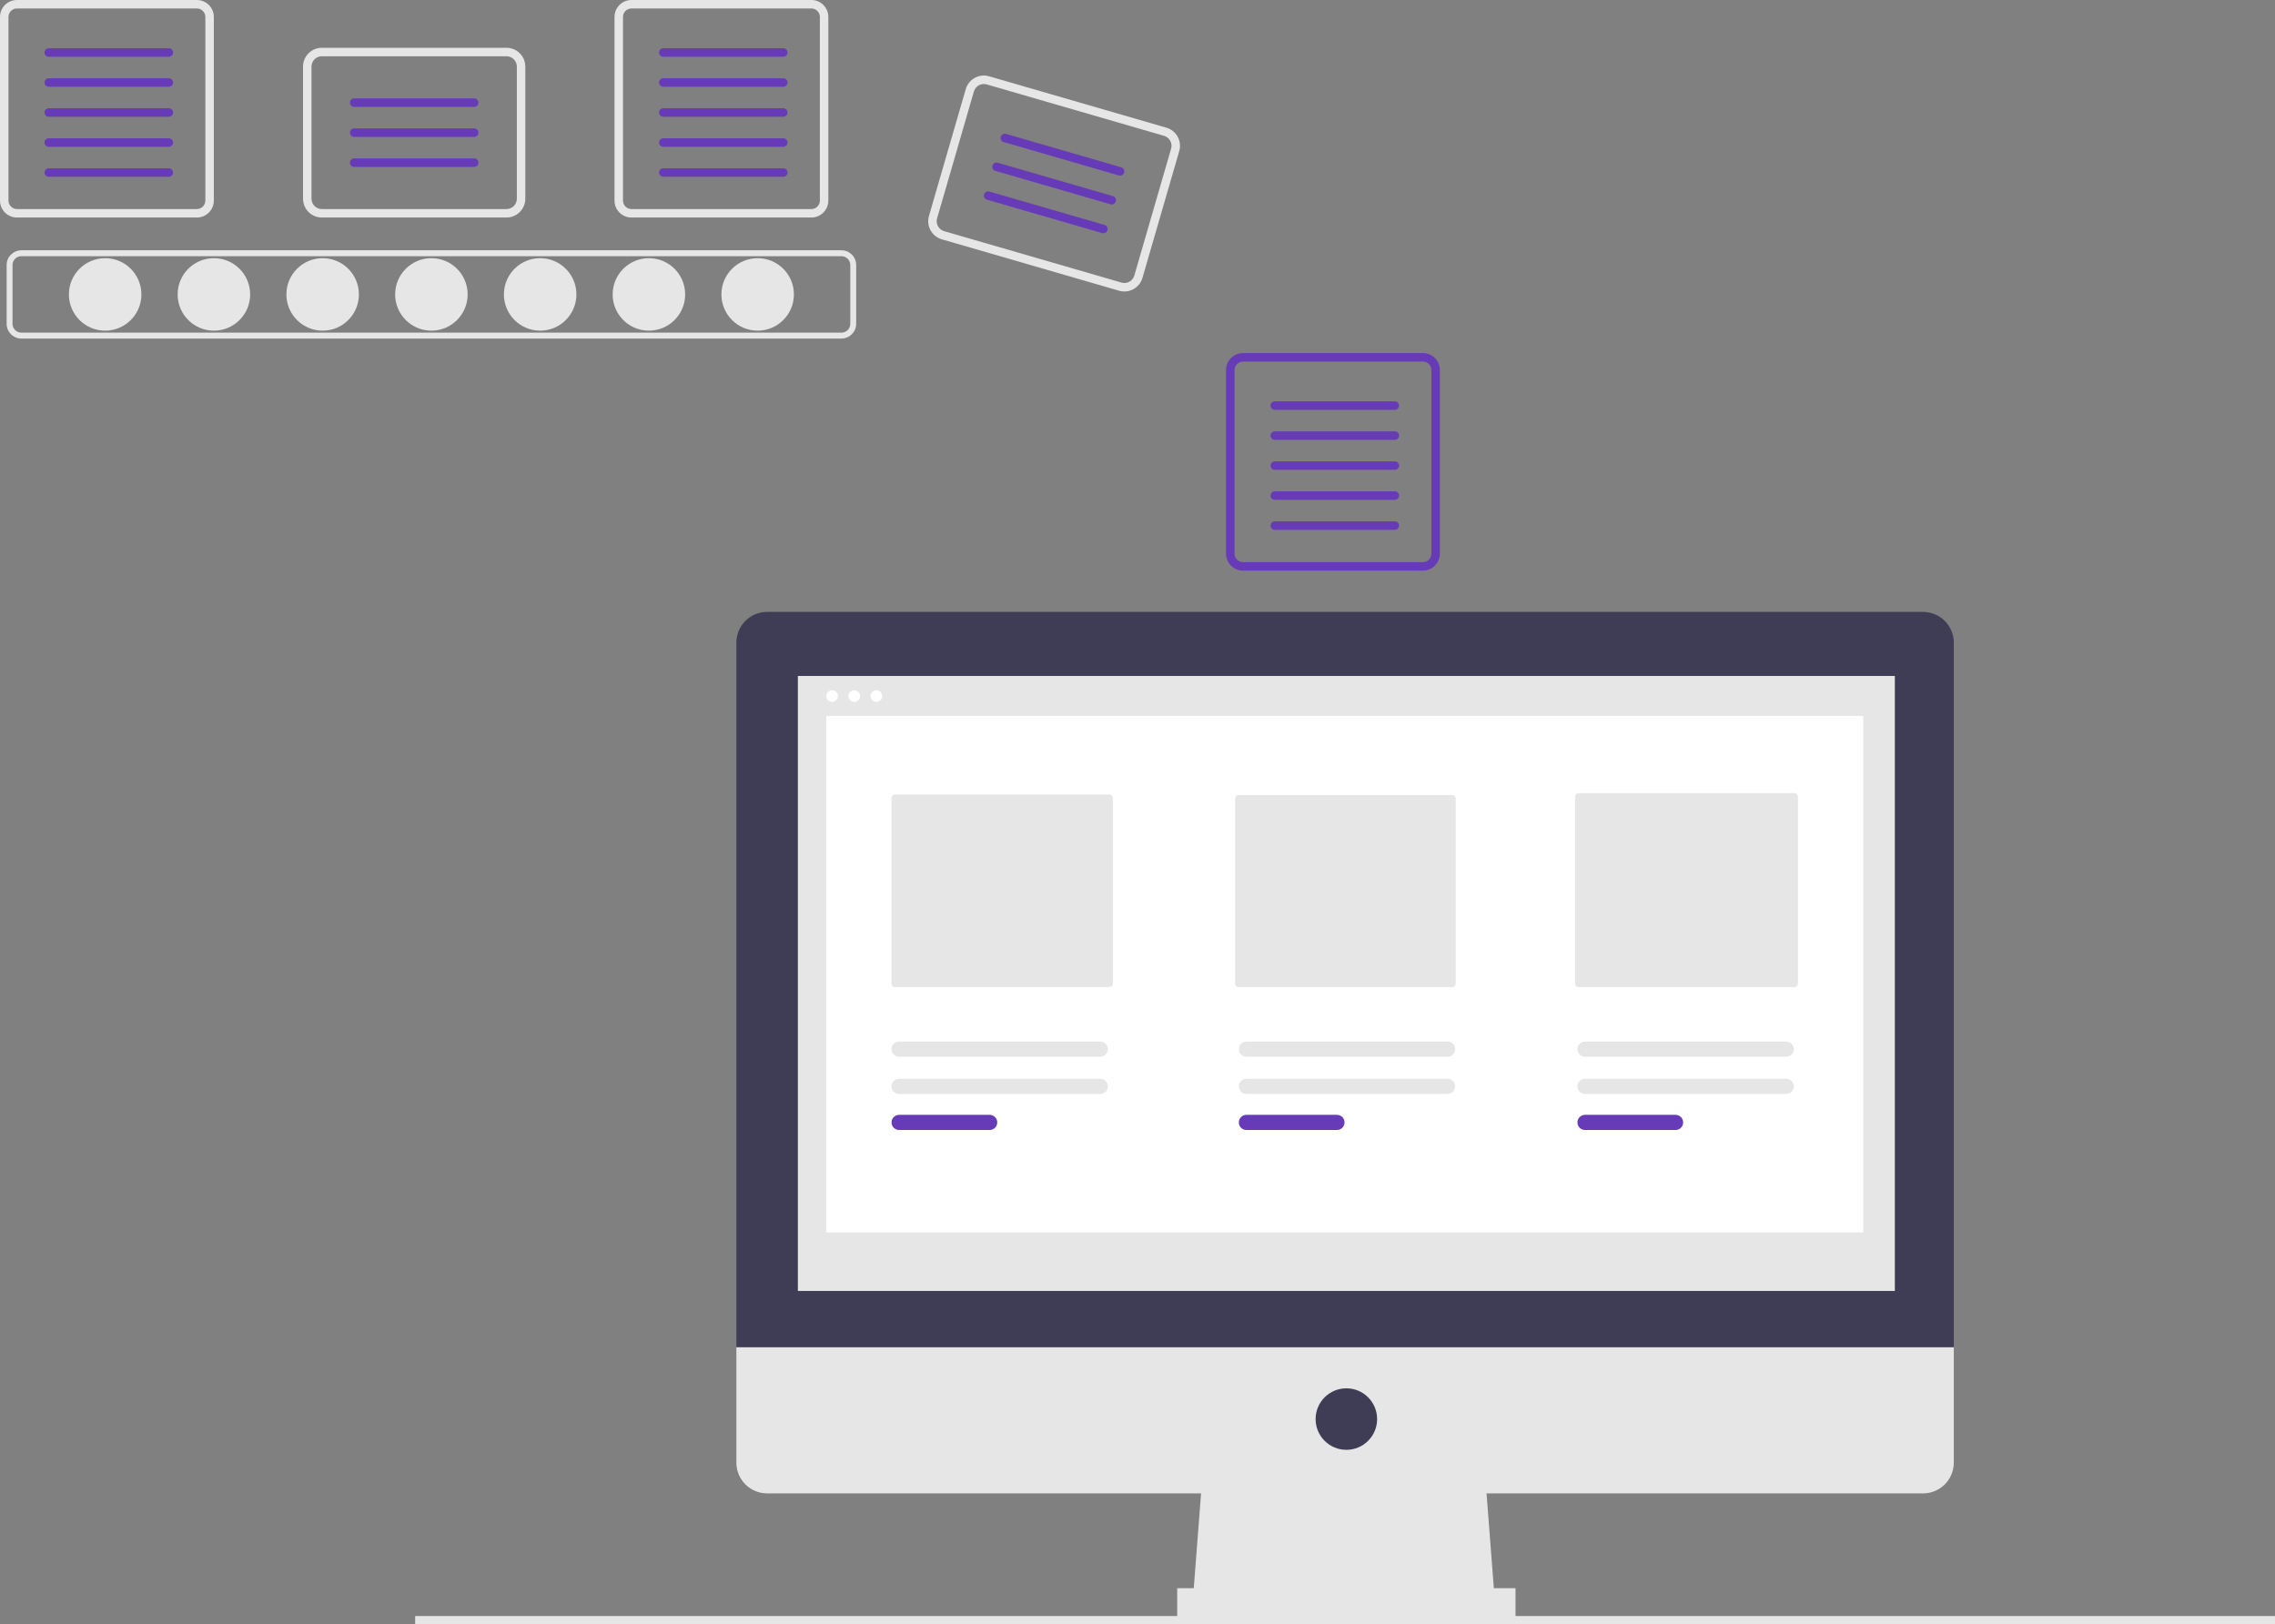 <?xml version="1.0" encoding="UTF-8" standalone="no"?><!-- Generator: Gravit.io --><svg xmlns="http://www.w3.org/2000/svg" xmlns:xlink="http://www.w3.org/1999/xlink" style="isolation:isolate" viewBox="0 0 855.418 610.775" width="855.418pt" height="610.775pt"><rect x="0" y="0" width="855.418" height="610.775" fill="#808080" stroke="none"/><defs><clipPath id="_clipPath_L4ss9BGB2kIWE6B25emfdTg0rGUcfKLF"><rect width="855.418" height="610.775"/></clipPath></defs><g clip-path="url(#_clipPath_L4ss9BGB2kIWE6B25emfdTg0rGUcfKLF)"><circle vector-effect="non-scaling-stroke" cx="39.536" cy="110.727" r="13.631" fill="rgb(230,230,230)"/><circle vector-effect="non-scaling-stroke" cx="80.428" cy="110.727" r="13.631" fill="rgb(230,230,230)"/><circle vector-effect="non-scaling-stroke" cx="121.319" cy="110.727" r="13.631" fill="rgb(230,230,230)"/><circle vector-effect="non-scaling-stroke" cx="162.211" cy="110.727" r="13.631" fill="rgb(230,230,230)"/><circle vector-effect="non-scaling-stroke" cx="203.103" cy="110.727" r="13.631" fill="rgb(230,230,230)"/><circle vector-effect="non-scaling-stroke" cx="243.994" cy="110.727" r="13.631" fill="rgb(230,230,230)"/><circle vector-effect="non-scaling-stroke" cx="284.886" cy="110.727" r="13.631" fill="rgb(230,230,230)"/><path d=" M 316.384 127.326 L 8.038 127.326 C 4.976 127.322 2.495 124.841 2.491 121.779 L 2.491 99.675 C 2.495 96.613 4.976 94.131 8.038 94.128 L 316.384 94.128 C 319.446 94.131 321.927 96.613 321.931 99.675 L 321.931 121.779 C 321.927 124.841 319.446 127.322 316.384 127.326 L 316.384 127.326 Z  M 8.038 96.347 C 6.201 96.349 4.712 97.838 4.71 99.675 L 4.71 121.779 C 4.712 123.616 6.201 125.105 8.038 125.107 L 316.384 125.107 C 318.221 125.105 319.71 123.616 319.712 121.779 L 319.712 99.675 C 319.71 97.838 318.221 96.349 316.384 96.347 L 8.038 96.347 Z " fill="rgb(230,230,230)"/><path d=" M 74.026 3.187 C 75.785 3.189 77.211 4.615 77.213 6.374 L 77.213 75.437 C 77.211 77.196 75.785 78.622 74.026 78.624 L 6.374 78.624 C 4.615 78.622 3.189 77.196 3.187 75.437 L 3.187 6.374 C 3.189 4.615 4.615 3.189 6.374 3.187 L 74.026 3.187 M 74.026 0 L 6.374 0 C 2.854 0 0 2.854 0 6.374 L 0 75.437 C 0 78.957 2.854 81.811 6.374 81.811 L 74.026 81.811 C 77.546 81.811 80.4 78.957 80.4 75.437 L 80.4 6.374 C 80.4 2.854 77.546 0 74.026 0 L 74.026 0 Z " fill="rgb(230,230,230)"/><path d=" M 63.474 21.341 L 18.337 21.341 C 17.765 21.344 17.236 21.041 16.949 20.547 C 16.662 20.052 16.662 19.442 16.949 18.948 C 17.236 18.453 17.765 18.15 18.337 18.154 L 63.474 18.154 C 64.046 18.15 64.575 18.453 64.862 18.948 C 65.149 19.442 65.149 20.052 64.862 20.547 C 64.575 21.041 64.046 21.344 63.474 21.341 Z " fill="rgb(103,58,183)"/><path d=" M 63.474 32.625 L 18.337 32.625 C 17.765 32.629 17.236 32.326 16.949 31.831 C 16.662 31.337 16.662 30.727 16.949 30.232 C 17.236 29.738 17.765 29.435 18.337 29.438 L 63.474 29.438 C 64.046 29.435 64.575 29.738 64.862 30.232 C 65.149 30.727 65.149 31.337 64.862 31.831 C 64.575 32.326 64.046 32.629 63.474 32.625 Z " fill="rgb(103,58,183)"/><path d=" M 63.474 43.909 L 18.337 43.909 C 17.765 43.913 17.236 43.61 16.949 43.115 C 16.662 42.621 16.662 42.01 16.949 41.516 C 17.236 41.022 17.765 40.719 18.337 40.722 L 63.474 40.722 C 64.046 40.719 64.575 41.022 64.862 41.516 C 65.149 42.01 65.149 42.621 64.862 43.115 C 64.575 43.61 64.046 43.913 63.474 43.909 Z " fill="rgb(103,58,183)"/><path d=" M 63.474 55.194 L 18.337 55.194 C 17.765 55.197 17.236 54.894 16.949 54.4 C 16.662 53.905 16.662 53.295 16.949 52.801 C 17.236 52.306 17.765 52.003 18.337 52.007 L 63.474 52.007 C 64.046 52.003 64.575 52.306 64.862 52.801 C 65.149 53.295 65.149 53.905 64.862 54.4 C 64.575 54.894 64.046 55.197 63.474 55.194 Z " fill="rgb(103,58,183)"/><path d=" M 63.474 66.478 L 18.337 66.478 C 17.457 66.478 16.743 65.765 16.743 64.885 C 16.743 64.005 17.457 63.291 18.337 63.291 L 63.474 63.291 C 64.354 63.291 65.067 64.005 65.067 64.885 C 65.067 65.765 64.354 66.478 63.474 66.478 L 63.474 66.478 Z " fill="rgb(103,58,183)"/><path d=" M 305.087 3.187 C 306.847 3.189 308.272 4.615 308.274 6.374 L 308.274 75.437 C 308.272 77.196 306.847 78.622 305.087 78.624 L 237.435 78.624 C 235.676 78.622 234.25 77.196 234.248 75.437 L 234.248 6.374 C 234.25 4.615 235.676 3.189 237.435 3.187 L 305.087 3.187 M 305.087 0 L 237.435 0 C 233.915 0 231.061 2.854 231.061 6.374 L 231.061 75.437 C 231.061 78.957 233.915 81.811 237.435 81.811 L 305.087 81.811 C 308.608 81.811 311.461 78.957 311.461 75.437 L 311.461 6.374 C 311.461 2.854 308.608 0 305.087 0 L 305.087 0 Z " fill="rgb(230,230,230)"/><path d=" M 294.535 21.341 L 249.398 21.341 C 248.827 21.344 248.297 21.041 248.01 20.547 C 247.723 20.052 247.723 19.442 248.01 18.948 C 248.297 18.453 248.827 18.15 249.398 18.154 L 294.535 18.154 C 295.411 18.159 296.119 18.871 296.119 19.747 C 296.119 20.623 295.411 21.335 294.535 21.341 L 294.535 21.341 Z " fill="rgb(103,58,183)"/><path d=" M 294.535 32.625 L 249.398 32.625 C 248.827 32.629 248.297 32.326 248.01 31.831 C 247.723 31.337 247.723 30.727 248.01 30.232 C 248.297 29.738 248.827 29.435 249.398 29.438 L 294.535 29.438 C 295.411 29.444 296.119 30.155 296.119 31.032 C 296.119 31.908 295.411 32.62 294.535 32.625 L 294.535 32.625 Z " fill="rgb(103,58,183)"/><path d=" M 294.535 43.909 L 249.398 43.909 C 248.827 43.913 248.297 43.61 248.01 43.115 C 247.723 42.621 247.723 42.01 248.01 41.516 C 248.297 41.022 248.827 40.719 249.398 40.722 L 294.535 40.722 C 295.411 40.727 296.119 41.439 296.119 42.316 C 296.119 43.192 295.411 43.904 294.535 43.909 L 294.535 43.909 Z " fill="rgb(103,58,183)"/><path d=" M 294.535 55.194 L 249.398 55.194 C 248.827 55.197 248.297 54.894 248.01 54.4 C 247.723 53.905 247.723 53.295 248.01 52.801 C 248.297 52.306 248.827 52.003 249.398 52.007 L 294.535 52.007 C 295.411 52.012 296.119 52.724 296.119 53.6 C 296.119 54.476 295.411 55.188 294.535 55.194 L 294.535 55.194 Z " fill="rgb(103,58,183)"/><path d=" M 294.535 66.478 L 249.398 66.478 C 248.518 66.478 247.805 65.765 247.805 64.885 C 247.805 64.005 248.518 63.291 249.398 63.291 L 294.535 63.291 C 295.415 63.291 296.129 64.005 296.129 64.885 C 296.129 65.765 295.415 66.478 294.535 66.478 L 294.535 66.478 Z " fill="rgb(103,58,183)"/><path d=" M 535.026 135.978 C 536.785 135.98 538.211 137.406 538.213 139.165 L 538.213 208.228 C 538.211 209.987 536.785 211.413 535.026 211.415 L 467.374 211.415 C 465.615 211.413 464.189 209.987 464.187 208.228 L 464.187 139.166 C 464.189 137.406 465.615 135.981 467.374 135.978 L 535.026 135.978 M 535.026 132.791 L 467.374 132.791 C 463.854 132.791 461 135.645 461 139.166 L 461 208.228 C 461 211.748 463.854 214.602 467.374 214.602 L 535.026 214.602 C 538.547 214.602 541.4 211.748 541.4 208.228 L 541.4 139.166 C 541.4 135.645 538.547 132.791 535.026 132.791 L 535.026 132.791 Z " fill="rgb(103,58,183)"/><path d=" M 524.474 154.132 L 479.337 154.132 C 478.765 154.136 478.236 153.833 477.949 153.338 C 477.662 152.844 477.662 152.233 477.949 151.739 C 478.236 151.244 478.765 150.941 479.337 150.945 L 524.474 150.945 C 525.35 150.95 526.058 151.662 526.058 152.538 C 526.058 153.415 525.35 154.127 524.474 154.132 Z " fill="rgb(103,58,183)"/><path d=" M 524.474 165.417 L 479.337 165.417 C 478.457 165.417 477.743 164.703 477.743 163.823 C 477.743 162.943 478.457 162.23 479.337 162.23 L 524.474 162.23 C 525.354 162.23 526.067 162.943 526.067 163.823 C 526.067 164.703 525.354 165.417 524.474 165.417 L 524.474 165.417 Z " fill="rgb(103,58,183)"/><path d=" M 524.474 176.7 L 479.337 176.7 C 478.766 176.703 478.237 176.4 477.95 175.906 C 477.664 175.412 477.664 174.802 477.95 174.308 C 478.237 173.814 478.766 173.511 479.337 173.513 L 524.474 173.513 C 525.35 173.519 526.058 174.231 526.058 175.107 C 526.058 175.983 525.35 176.695 524.474 176.7 Z " fill="rgb(103,58,183)"/><path d=" M 524.474 187.985 L 479.337 187.985 C 478.765 187.989 478.236 187.686 477.949 187.191 C 477.662 186.697 477.662 186.086 477.949 185.592 C 478.236 185.098 478.765 184.795 479.337 184.798 L 524.474 184.798 C 525.35 184.803 526.058 185.515 526.058 186.392 C 526.058 187.268 525.35 187.98 524.474 187.985 Z " fill="rgb(103,58,183)"/><path d=" M 524.474 199.27 L 479.337 199.27 C 478.765 199.273 478.236 198.97 477.949 198.476 C 477.662 197.981 477.662 197.371 477.949 196.877 C 478.236 196.382 478.765 196.079 479.337 196.083 L 524.474 196.083 C 525.35 196.088 526.058 196.8 526.058 197.676 C 526.058 198.552 525.35 199.264 524.474 199.27 Z " fill="rgb(103,58,183)"/><path d=" M 190.442 81.811 L 121.019 81.811 C 117.11 81.806 113.942 78.638 113.937 74.729 L 113.937 25.053 C 113.941 21.144 117.109 17.976 121.019 17.971 L 190.442 17.971 C 194.352 17.975 197.52 21.143 197.524 25.053 L 197.524 74.729 C 197.519 78.639 194.351 81.807 190.442 81.811 L 190.442 81.811 Z  M 162.103 21.158 L 148.701 21.158 L 121.019 21.158 C 118.869 21.161 117.127 22.903 117.124 25.053 L 117.124 74.729 C 117.127 76.879 118.869 78.621 121.019 78.624 L 190.442 78.624 C 192.592 78.621 194.334 76.879 194.337 74.729 L 194.337 25.053 C 194.335 22.903 192.592 21.161 190.442 21.158 L 162.103 21.158 Z " fill="rgb(230,230,230)"/><path d=" M 178.299 40.2 L 133.162 40.2 C 132.286 40.195 131.578 39.483 131.578 38.607 C 131.578 37.73 132.286 37.019 133.162 37.013 L 178.299 37.013 C 178.871 37.01 179.401 37.313 179.687 37.807 C 179.974 38.302 179.974 38.912 179.687 39.406 C 179.401 39.901 178.871 40.204 178.299 40.2 Z " fill="rgb(103,58,183)"/><path d=" M 178.299 51.485 L 133.162 51.485 C 132.286 51.479 131.578 50.768 131.578 49.891 C 131.578 49.015 132.286 48.303 133.162 48.298 L 178.299 48.298 C 178.871 48.294 179.401 48.597 179.687 49.092 C 179.974 49.586 179.974 50.196 179.687 50.691 C 179.401 51.185 178.871 51.488 178.299 51.485 Z " fill="rgb(103,58,183)"/><path d=" M 178.299 62.769 L 133.162 62.769 C 132.286 62.763 131.578 62.051 131.578 61.175 C 131.578 60.299 132.286 59.587 133.162 59.582 L 178.299 59.582 C 178.871 59.578 179.401 59.881 179.687 60.376 C 179.974 60.87 179.974 61.48 179.687 61.975 C 179.401 62.469 178.871 62.772 178.299 62.769 Z " fill="rgb(103,58,183)"/><path d=" M 420.8 109.338 L 354.124 90.002 C 350.371 88.909 348.211 84.984 349.295 81.228 L 363.131 33.518 C 364.224 29.764 368.149 27.604 371.905 28.688 L 438.581 48.024 C 442.335 49.117 444.495 53.043 443.411 56.799 L 429.575 104.509 C 428.481 108.263 424.556 110.423 420.8 109.338 Z  M 371.017 31.749 C 368.952 31.153 366.793 32.341 366.192 34.405 L 352.356 82.116 C 351.76 84.181 352.948 86.34 355.012 86.941 L 421.688 106.277 C 423.754 106.874 425.912 105.686 426.514 103.622 L 440.35 55.911 C 440.946 53.845 439.758 51.687 437.694 51.085 L 371.017 31.749 Z " fill="rgb(230,230,230)"/><path d=" M 420.728 65.992 L 377.377 53.42 C 376.533 53.174 376.048 52.291 376.293 51.447 C 376.538 50.603 377.42 50.116 378.264 50.359 L 421.615 62.931 C 422.162 63.089 422.583 63.528 422.719 64.08 C 422.855 64.633 422.686 65.217 422.275 65.611 C 421.864 66.005 421.274 66.15 420.728 65.992 L 420.728 65.992 Z " fill="rgb(103,58,183)"/><path d=" M 417.584 76.83 L 374.234 64.258 C 373.388 64.013 372.902 63.129 373.147 62.284 C 373.392 61.439 374.276 60.952 375.121 61.197 L 418.472 73.769 C 419.316 74.015 419.801 74.898 419.556 75.742 C 419.311 76.586 418.429 77.073 417.584 76.83 L 417.584 76.83 Z " fill="rgb(103,58,183)"/><path d=" M 414.442 87.667 L 371.091 75.095 C 370.247 74.849 369.762 73.966 370.007 73.122 C 370.252 72.278 371.134 71.791 371.979 72.034 L 415.329 84.606 C 416.175 84.851 416.661 85.735 416.416 86.581 C 416.171 87.426 415.287 87.912 414.442 87.667 L 414.442 87.667 Z " fill="rgb(103,58,183)"/><rect x="156.106" y="607.775" width="699.313" height="3" transform="matrix(1,0,0,1,0,0)" fill="rgb(230,230,230)"/><path d=" M 562.14 603.085 L 448.421 603.085 L 452.276 552.973 L 558.285 552.973 L 562.14 603.085 L 562.14 603.085 Z " fill="rgb(230,230,230)"/><rect x="442.639" y="597.303" width="127.21" height="11.565" transform="matrix(1,0,0,1,0,0)" fill="rgb(230,230,230)"/><path d=" M 723.08 230.128 L 288.444 230.128 C 282.057 230.128 276.88 235.306 276.88 241.692 L 276.88 241.692 L 276.88 506.714 L 734.644 506.714 L 734.644 241.692 C 734.644 238.625 733.426 235.684 731.257 233.515 C 729.089 231.346 726.147 230.128 723.08 230.128 L 723.08 230.128 Z " fill="rgb(63,61,86)"/><path d=" M 276.88 506.714 L 276.88 550.081 C 276.88 553.148 278.098 556.09 280.267 558.259 C 282.436 560.428 285.377 561.646 288.444 561.646 L 723.08 561.646 C 729.467 561.646 734.644 556.468 734.644 550.081 L 734.644 550.081 L 734.644 506.714 L 276.88 506.714 Z " fill="rgb(230,230,230)"/><rect x="300.009" y="254.221" width="412.47" height="231.292" transform="matrix(1,0,0,1,0,0)" fill="rgb(230,230,230)"/><circle vector-effect="non-scaling-stroke" cx="506.244" cy="533.698" r="11.565" fill="rgb(63,61,86)"/><circle vector-effect="non-scaling-stroke" cx="312.87" cy="261.795" r="2.195" fill="rgb(255,255,255)"/><circle vector-effect="non-scaling-stroke" cx="321.2" cy="261.795" r="2.195" fill="rgb(255,255,255)"/><circle vector-effect="non-scaling-stroke" cx="329.531" cy="261.795" r="2.195" fill="rgb(255,255,255)"/><rect x="310.675" y="269.253" width="389.916" height="194.247" transform="matrix(1,0,0,1,0,0)" fill="rgb(255,255,255)"/><path d=" M 336.594 298.799 C 335.833 298.8 335.216 299.416 335.216 300.177 L 335.216 369.853 C 335.216 370.614 335.833 371.231 336.594 371.231 L 417.058 371.231 C 417.819 371.231 418.436 370.614 418.437 369.853 L 418.437 300.177 C 418.436 299.416 417.819 298.8 417.058 298.799 L 336.594 298.799 Z " fill="rgb(230,230,230)"/><path d=" M 465.79 299.023 C 465.029 299.023 464.412 299.64 464.411 300.401 L 464.411 369.853 C 464.412 370.614 465.029 371.231 465.79 371.231 L 545.998 371.231 C 546.759 371.23 547.375 370.614 547.376 369.853 L 547.376 300.401 C 547.375 299.641 546.759 299.024 545.998 299.023 L 465.79 299.023 Z " fill="rgb(230,230,230)"/><path d=" M 593.631 298.295 C 592.87 298.296 592.254 298.912 592.253 299.673 L 592.253 369.853 C 592.254 370.614 592.87 371.23 593.631 371.231 L 674.673 371.231 C 675.434 371.23 676.05 370.614 676.051 369.853 L 676.051 299.673 C 676.05 298.912 675.434 298.296 674.673 298.295 L 593.631 298.295 Z " fill="rgb(230,230,230)"/><path d=" M 338.065 405.721 C 336.493 405.724 335.221 406.999 335.221 408.571 C 335.221 410.142 336.493 411.417 338.065 411.42 L 413.718 411.42 C 415.29 411.417 416.562 410.142 416.562 408.571 C 416.562 406.999 415.29 405.724 413.718 405.721 L 338.065 405.721 Z " fill="rgb(230,230,230)"/><path d=" M 338.065 419.276 C 336.493 419.279 335.221 420.554 335.221 422.126 C 335.221 423.698 336.493 424.974 338.065 424.977 L 372.127 424.977 C 373.699 424.974 374.972 423.698 374.972 422.126 C 374.972 420.554 373.699 419.279 372.127 419.276 L 338.065 419.276 Z " fill="rgb(103,58,183)"/><path d=" M 468.649 405.721 C 467.077 405.724 465.805 406.999 465.805 408.571 C 465.805 410.142 467.077 411.417 468.649 411.42 L 544.302 411.42 C 545.873 411.417 547.146 410.142 547.146 408.571 C 547.146 406.999 545.873 405.724 544.302 405.721 L 468.649 405.721 Z " fill="rgb(230,230,230)"/><path d=" M 468.649 419.276 C 467.077 419.279 465.805 420.554 465.805 422.126 C 465.805 423.698 467.077 424.974 468.649 424.977 L 502.712 424.977 C 504.284 424.974 505.557 423.698 505.557 422.126 C 505.557 420.554 504.284 419.279 502.712 419.276 L 468.649 419.276 Z " fill="rgb(103,58,183)"/><path d=" M 595.97 405.721 C 594.398 405.724 593.125 406.999 593.125 408.571 C 593.125 410.142 594.398 411.417 595.97 411.42 L 671.622 411.42 C 673.194 411.417 674.467 410.142 674.467 408.571 C 674.467 406.999 673.194 405.724 671.622 405.721 L 595.97 405.721 Z " fill="rgb(230,230,230)"/><path d=" M 338.065 391.721 C 336.493 391.724 335.221 392.999 335.221 394.571 C 335.221 396.142 336.493 397.417 338.065 397.42 L 413.718 397.42 C 415.29 397.417 416.562 396.142 416.562 394.571 C 416.562 392.999 415.29 391.724 413.718 391.721 L 338.065 391.721 Z " fill="rgb(230,230,230)"/><path d=" M 468.649 391.721 C 467.077 391.724 465.805 392.999 465.805 394.571 C 465.805 396.142 467.077 397.417 468.649 397.42 L 544.302 397.42 C 545.873 397.417 547.146 396.142 547.146 394.571 C 547.146 392.999 545.873 391.724 544.302 391.721 L 468.649 391.721 Z " fill="rgb(230,230,230)"/><path d=" M 595.97 391.721 C 594.398 391.724 593.125 392.999 593.125 394.571 C 593.125 396.142 594.398 397.417 595.97 397.42 L 671.622 397.42 C 673.194 397.417 674.467 396.142 674.467 394.571 C 674.467 392.999 673.194 391.724 671.622 391.721 L 595.97 391.721 Z " fill="rgb(230,230,230)"/><path d=" M 595.97 419.276 C 594.398 419.279 593.125 420.554 593.125 422.126 C 593.125 423.698 594.398 424.974 595.97 424.977 L 630.031 424.977 C 631.603 424.974 632.876 423.698 632.876 422.126 C 632.876 420.554 631.603 419.279 630.031 419.276 L 595.97 419.276 Z " fill="rgb(103,58,183)"/></g></svg>